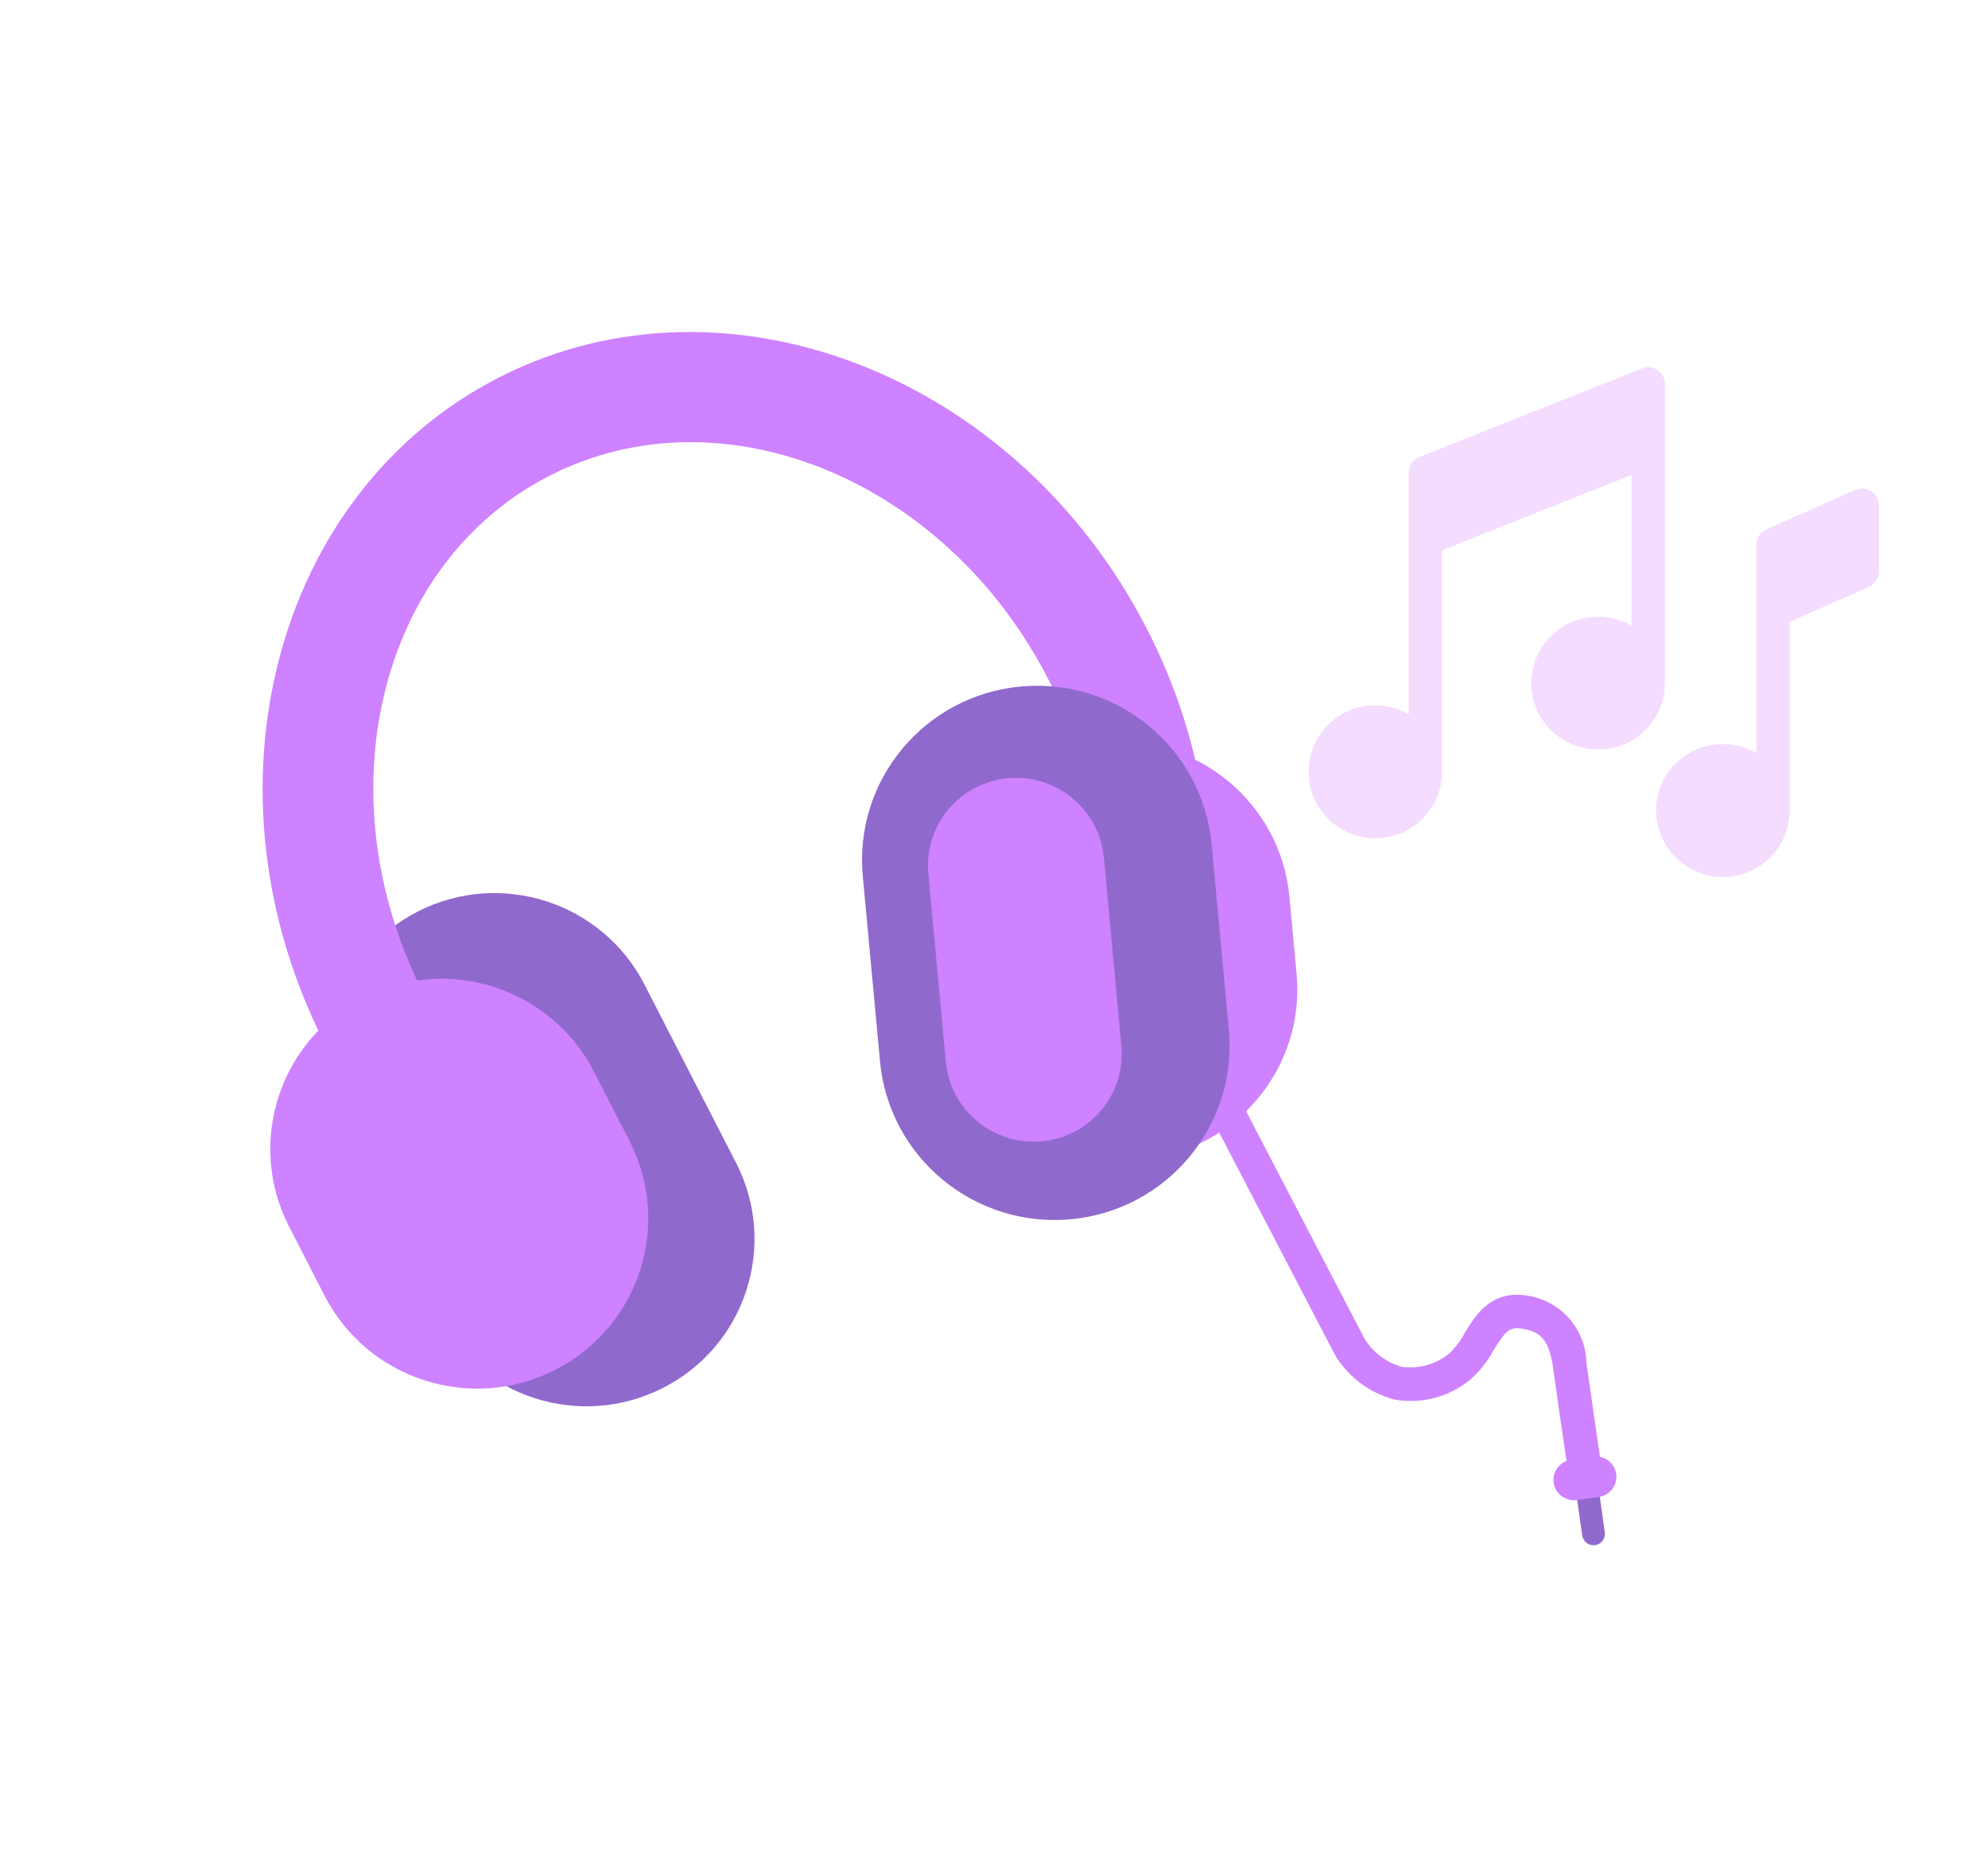 <svg width="89" height="83" viewBox="0 0 89 83" fill="none" xmlns="http://www.w3.org/2000/svg">
<g clip-path="url(#clip0_5679_335)">
<path d="M83.772 21.987C83.668 21.919 83.548 21.879 83.424 21.868C83.3 21.858 83.176 21.879 83.062 21.928L79.072 23.694C78.94 23.752 78.828 23.847 78.749 23.968C78.67 24.088 78.628 24.229 78.628 24.373V33.701C78.058 33.374 77.395 33.243 76.742 33.329C76.089 33.414 75.483 33.712 75.017 34.175C74.552 34.638 74.253 35.241 74.167 35.891C74.081 36.54 74.213 37.2 74.543 37.767C74.872 38.334 75.381 38.777 75.989 39.027C76.598 39.278 77.272 39.321 77.908 39.152C78.544 38.982 79.106 38.608 79.507 38.088C79.908 37.569 80.125 36.932 80.124 36.277V27.834L83.67 26.267C83.802 26.209 83.915 26.114 83.993 25.993C84.072 25.872 84.114 25.732 84.114 25.588V22.611C84.114 22.487 84.083 22.365 84.023 22.256C83.963 22.147 83.877 22.054 83.772 21.987V21.987Z" fill="#F4DCFF"/>
<path d="M74.536 17.183C74.536 17.061 74.507 16.941 74.449 16.834C74.392 16.726 74.309 16.634 74.208 16.566C74.106 16.498 73.99 16.456 73.868 16.443C73.747 16.43 73.624 16.447 73.51 16.492L63.536 20.459C63.397 20.515 63.278 20.61 63.194 20.733C63.11 20.856 63.066 21.002 63.066 21.15V31.967C62.495 31.64 61.832 31.509 61.179 31.595C60.526 31.68 59.92 31.978 59.455 32.441C58.989 32.904 58.69 33.507 58.605 34.157C58.519 34.806 58.651 35.465 58.98 36.032C59.31 36.599 59.818 37.043 60.427 37.293C61.035 37.544 61.71 37.587 62.346 37.417C62.982 37.248 63.544 36.874 63.944 36.354C64.345 35.834 64.562 35.198 64.562 34.543V24.63L73.04 21.257V27.999C72.47 27.672 71.807 27.541 71.154 27.626C70.501 27.712 69.895 28.009 69.429 28.473C68.964 28.936 68.665 29.539 68.579 30.188C68.493 30.838 68.625 31.497 68.955 32.064C69.284 32.631 69.793 33.074 70.401 33.325C71.01 33.575 71.684 33.619 72.32 33.449C72.956 33.279 73.518 32.906 73.919 32.386C74.32 31.866 74.537 31.229 74.536 30.575V17.183Z" fill="#F4DCFF"/>
<path d="M71.612 66.937C71.573 66.659 71.315 66.465 71.035 66.504C70.756 66.543 70.561 66.8 70.6 67.079L70.833 68.726C70.873 69.004 71.131 69.198 71.41 69.159C71.69 69.12 71.884 68.862 71.845 68.584L71.612 66.937Z" fill="#9069CD"/>
<path d="M70.336 65.337C69.835 65.407 69.486 65.867 69.556 66.365C69.627 66.863 70.09 67.21 70.59 67.141L71.576 67.003C72.077 66.933 72.426 66.472 72.355 65.974C72.285 65.476 71.822 65.129 71.321 65.199L70.336 65.337Z" fill="#CE82FF"/>
<path d="M71.633 65.234L70.138 65.449C70.134 65.418 69.677 62.3 69.523 61.195C69.357 60.002 68.983 59.563 68.04 59.459C67.564 59.407 67.363 59.623 66.862 60.439C66.59 60.946 66.228 61.399 65.791 61.775L65.762 61.798C65.296 62.169 64.755 62.436 64.176 62.581C63.597 62.726 62.994 62.745 62.406 62.638C61.311 62.342 60.371 61.638 59.781 60.673L59.765 60.644L54.295 50.138L55.636 49.448L61.095 59.932C61.472 60.535 62.06 60.978 62.746 61.177C63.123 61.232 63.508 61.207 63.875 61.105C64.242 61.003 64.584 60.825 64.877 60.584C65.158 60.316 65.394 60.005 65.574 59.662C66.052 58.879 66.707 57.807 68.206 57.97C68.966 58.044 69.672 58.392 70.192 58.95C70.711 59.507 71.006 60.234 71.022 60.993C71.173 62.091 71.627 65.201 71.633 65.234Z" fill="#CE82FF"/>
<path d="M18.716 40.792L18.715 40.793C15.011 42.673 13.544 47.186 15.439 50.874L19.537 58.853C21.431 62.541 25.97 64.006 29.674 62.126L29.674 62.126C33.378 60.246 34.845 55.732 32.951 52.044L28.852 44.066C26.958 40.378 22.42 38.912 18.716 40.792Z" fill="#9069CD"/>
<path d="M53.626 34.522L48.77 35.544C48.384 33.75 47.761 32.014 46.919 30.381C42.334 21.454 32.342 17.367 24.643 21.273C16.944 25.179 14.414 35.618 18.998 44.544L14.579 46.788C8.745 35.437 12.249 22.015 22.383 16.873C32.517 11.731 45.51 16.787 51.34 28.138C52.38 30.157 53.149 32.304 53.626 34.522Z" fill="#CE82FF"/>
<path d="M49.388 33.235L49.387 33.235C45.173 33.618 42.072 37.33 42.462 41.527L42.783 44.978C43.173 49.175 46.906 52.267 51.121 51.884L51.121 51.884C55.336 51.501 58.437 47.788 58.047 43.592L57.726 40.14C57.336 35.943 53.603 32.852 49.388 33.235Z" fill="#CE82FF"/>
<path d="M54.242 37.791C53.843 33.497 50.024 30.334 45.712 30.726C41.399 31.117 38.227 34.916 38.626 39.211L39.397 47.508C39.796 51.802 43.616 54.966 47.928 54.574C52.24 54.182 55.413 50.383 55.014 46.089L54.242 37.791Z" fill="#9069CD"/>
<path d="M16.278 44.641L16.277 44.641C12.507 46.554 11.014 51.148 12.942 54.902L14.527 57.988C16.455 61.742 21.074 63.234 24.844 61.321L24.844 61.32C28.614 59.407 30.108 54.813 28.18 51.06L26.595 47.973C24.667 44.219 20.048 42.727 16.278 44.641Z" fill="#CE82FF"/>
<path d="M49.42 38.391C49.219 36.229 47.297 34.637 45.127 34.834C42.956 35.032 41.36 36.944 41.561 39.105L42.344 47.528C42.544 49.689 44.467 51.282 46.637 51.084C48.807 50.887 50.403 48.975 50.202 46.813L49.42 38.391Z" fill="#CE82FF"/>
</g>
<defs>
<clipPath id="clip0_5679_335">
<rect width="79" height="62" fill="white" transform="translate(9 11)"/>
</clipPath>
</defs>
</svg>
